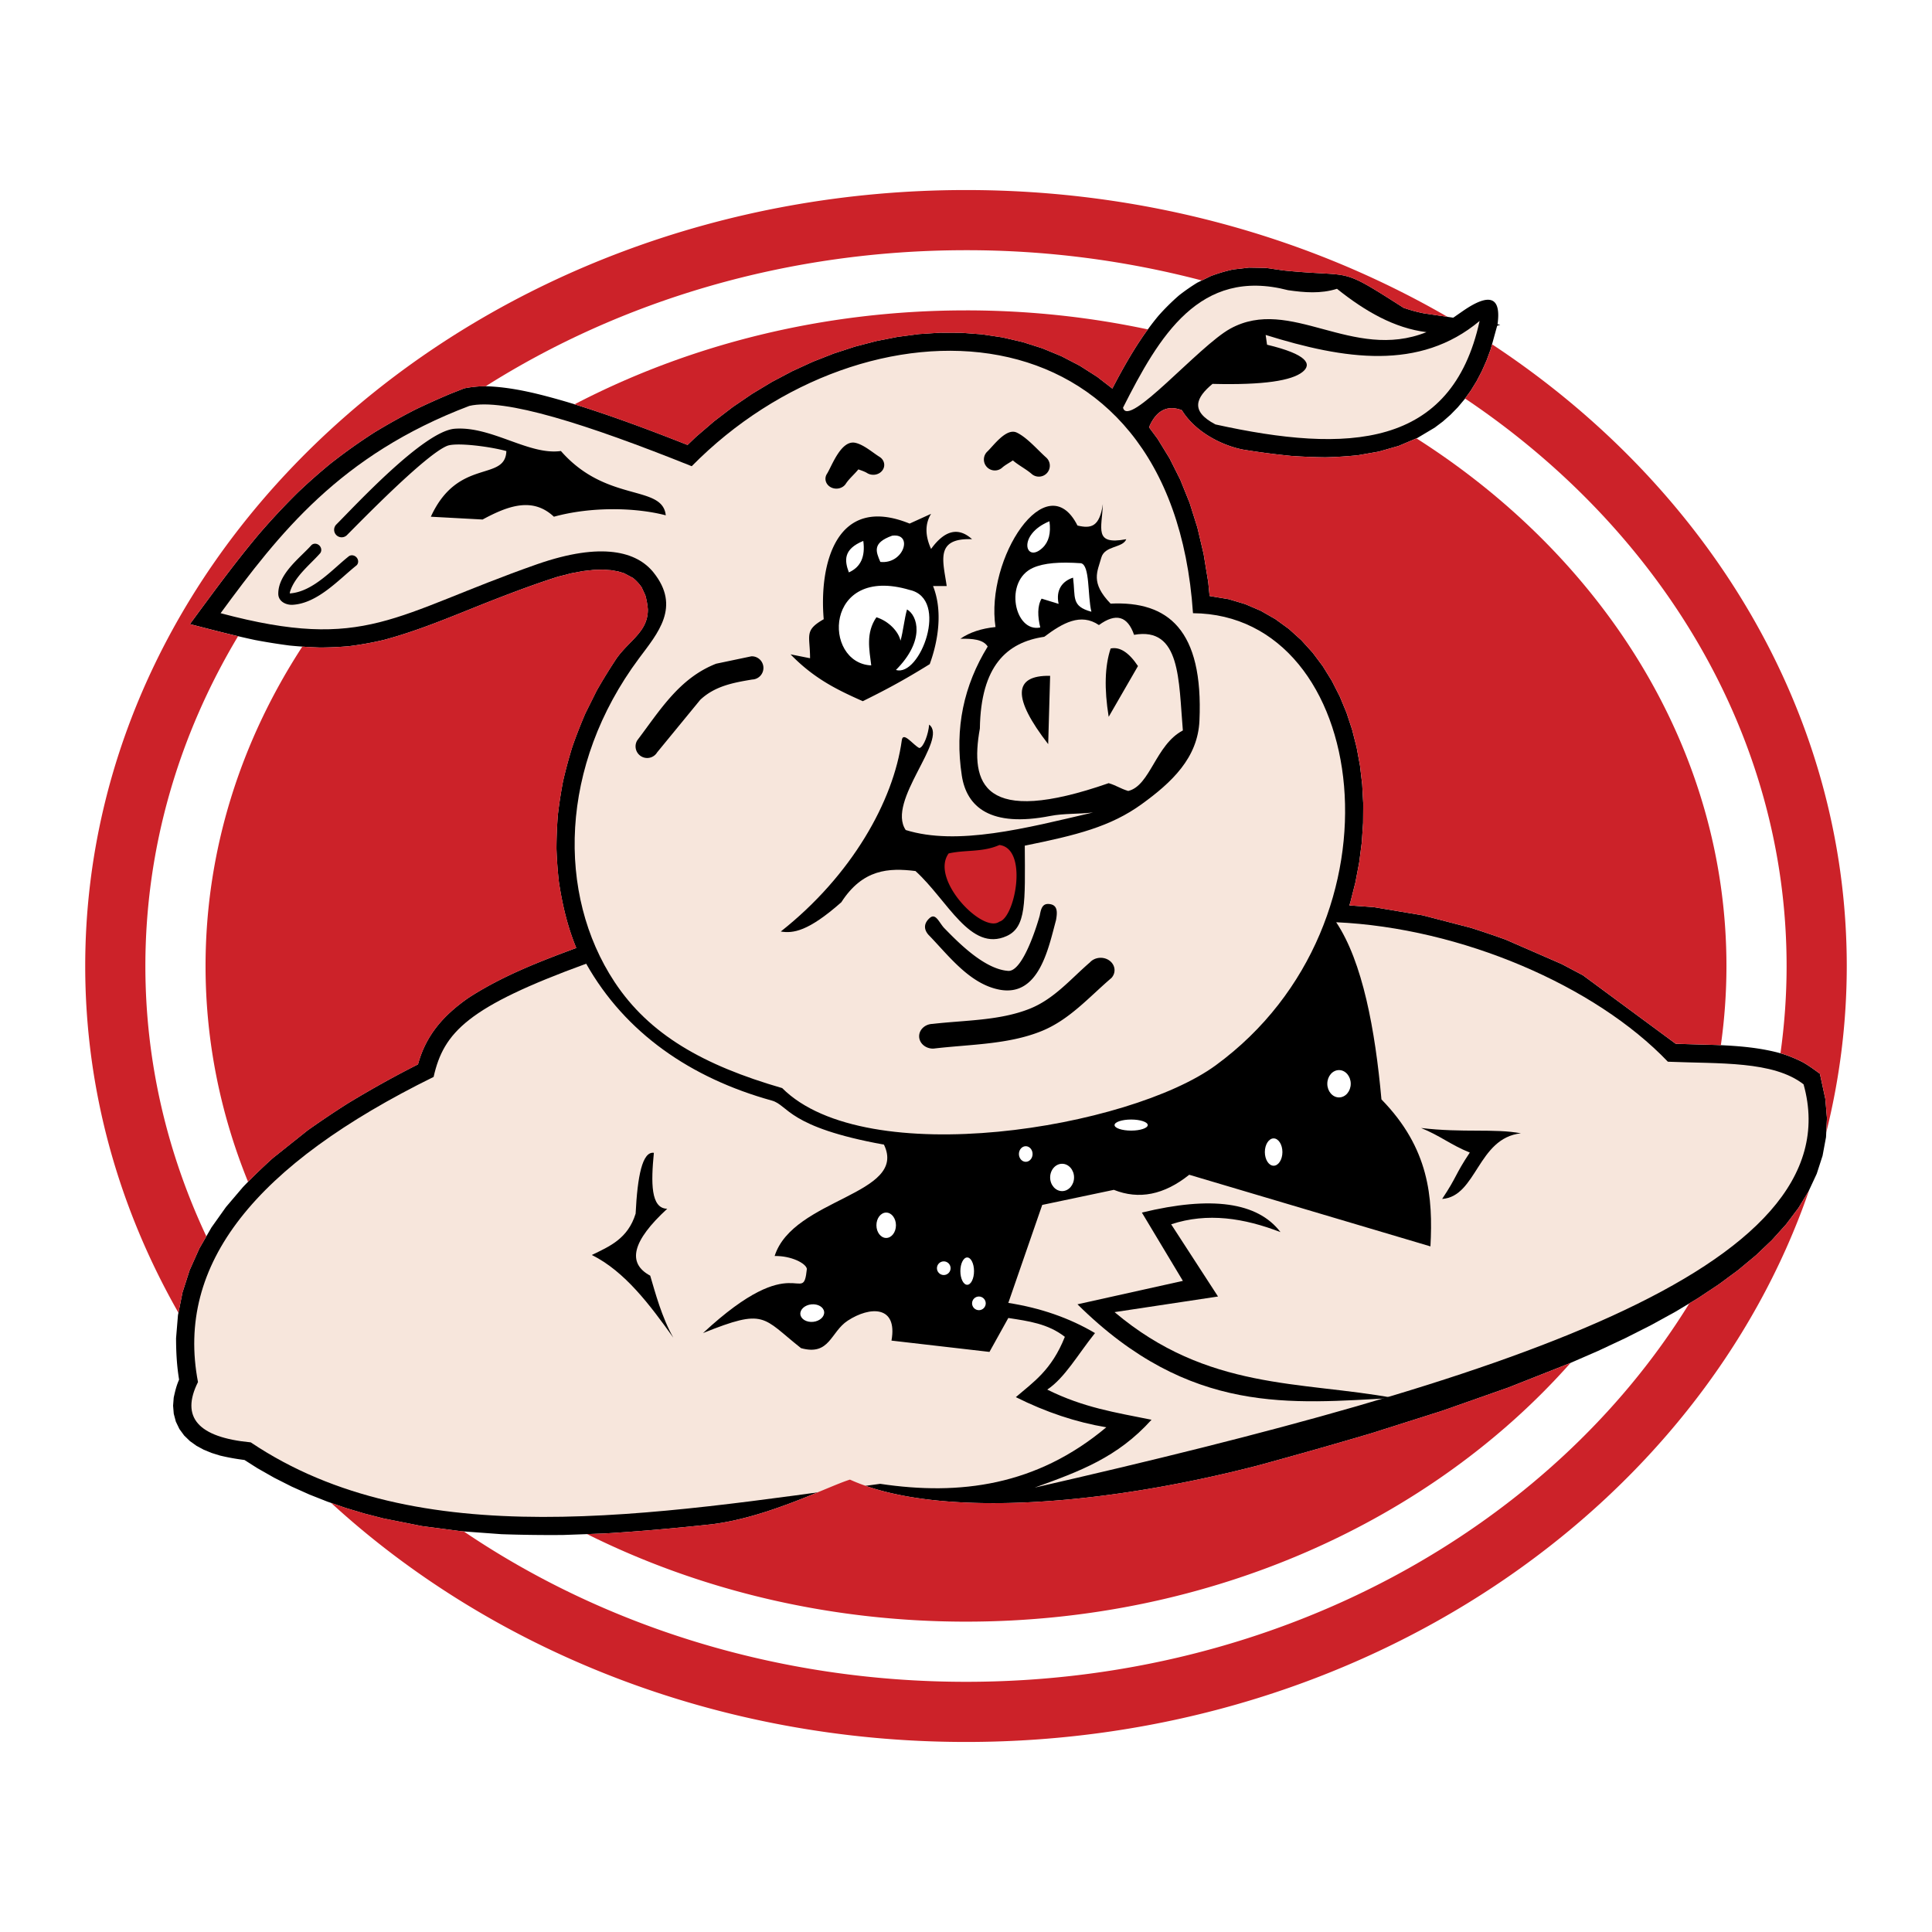 <svg xmlns="http://www.w3.org/2000/svg" width="2500" height="2500" viewBox="0 0 192.756 192.756"><g fill-rule="evenodd" clip-rule="evenodd"><path fill="#fff" d="M0 0h192.756v192.756H0V0z"/><path d="M146.748 38.96l-.626.871-.677.805-.723.741-.77.677-.812.612-1.733 1.033-1.864.79-1.973.564-2.066.363c-1.091.114-2.157.18-3.256.208a56.755 56.755 0 0 1-3.422-.138 73.879 73.879 0 0 1-4.789-.627c-1.761-.32-4.657-1.552-6.124-3.933-1.668-.64-2.688.302-3.274 1.706l.844 1.135 1.205 1.964 1.07 2.133.927 2.3.778 2.469.622 2.638.46 2.808.136 1.385 1.904.316 1.649.492 1.555.667 1.455.832 1.35.98 1.239 1.119 1.126 1.242 1.015 1.355.902 1.457.788 1.548.676 1.629.562 1.702.449 1.766.336 1.823.219 1.868.104 1.909-.014 1.939-.133 1.962-.255 1.977-.378 1.984-.502 1.981-.103.321 2.427.172 4.876.815 4.806 1.246a89.37 89.37 0 0 1 3.51 1.192l5.578 2.431 2.106 1.115 9.262 6.836 4.107.119c2.209.095 4.363.263 6.503.871.736.237 1.409.51 2.102.866.589.342 1.114.724 1.668 1.13l.543 2.511.163 1.923-.093 1.895-.344 1.852-.583 1.801-.811 1.742-1.023 1.683-1.224 1.622-1.412 1.568-1.596 1.518-1.769 1.472-1.938 1.431-2.101 1.393-2.261 1.356-2.414 1.326-2.563 1.295-2.707 1.269-2.849 1.24-6.097 2.41-6.599 2.321-7.062 2.241a544.548 544.548 0 0 1-11.373 3.231c-16.175 4.175-32.336 5.167-40.659 1.397-2.12.645-8.244 3.812-13.886 4.466-3.527.381-7.042.693-10.58.907l-4.163.15c-2.05.017-4.087-.008-6.138-.079l-4.01-.294-3.932-.515-3.844-.765-1.885-.484-1.859-.557-1.831-.631-1.801-.711-1.769-.793-1.736-.878-1.7-.966-1.274-.811a22.058 22.058 0 0 1-2.443-.441l-.838-.261-.779-.319-.72-.388-.656-.469-.58-.561-.477-.653-.353-.734-.208-.785-.067-.806.062-.802c.135-.625.275-1.215.537-1.798-.229-1.388-.299-2.731-.302-4.134l.191-2.307.453-2.266.711-2.215.965-2.158 1.212-2.102 1.451-2.042 1.691-1.987a56.756 56.756 0 0 1 2.967-2.881l3.481-2.775a96.413 96.413 0 0 1 3.99-2.679c2.3-1.395 4.624-2.696 7.023-3.905.8-2.945 2.577-4.915 4.995-6.611 3.329-2.175 7.086-3.634 10.797-5.005-.879-2.129-1.389-4.319-1.735-6.593a42.684 42.684 0 0 1-.242-3.298c.003-1.132.049-2.235.138-3.367.133-1.149.307-2.264.525-3.402.267-1.154.568-2.27.919-3.403.401-1.15.834-2.255 1.319-3.376l1.105-2.218a54.18 54.18 0 0 1 2.003-3.253c1.305-1.82 3.129-2.657 3.109-4.873a7.366 7.366 0 0 0-.25-1.396l-.365-.795a4.371 4.371 0 0 0-.869-.942l-.891-.47-.582-.177-.692-.123-.811-.057-.935.024-1.064.118-1.189.223-1.33.34c-2.494.794-4.931 1.725-7.366 2.685-3.296 1.312-6.552 2.702-9.989 3.618a32.301 32.301 0 0 1-3.513.631 35.94 35.94 0 0 1-2.824.13 44.791 44.791 0 0 1-3.08-.2 60.905 60.905 0 0 1-3.436-.549c-2.184-.464-4.335-1.032-6.5-1.588 2.215-3.004 4.405-6.011 6.801-8.875a69.123 69.123 0 0 1 4.039-4.329 62.017 62.017 0 0 1 3.102-2.74 55.975 55.975 0 0 1 4.466-3.184 63.289 63.289 0 0 1 4.129-2.301 77.792 77.792 0 0 1 3.465-1.556l1.366-.538a11.38 11.38 0 0 1 2.03-.213c2.794.07 5.514.787 8.181 1.561 4.094 1.234 8.094 2.73 12.071 4.3l.848-.814 1.802-1.546 1.868-1.43 1.928-1.313 1.979-1.191 2.022-1.069 2.059-.944 2.086-.817 2.109-.687 2.123-.554 2.128-.417 2.127-.28 2.12-.138 2.104.008 2.08.156 2.048.308 2.008.464 1.958.623 1.899.785 1.829.95 1.752 1.117 1.504 1.164.134-.261c1.299-2.469 2.654-4.811 4.437-6.969a21.743 21.743 0 0 1 2.089-2.073 19.687 19.687 0 0 1 1.816-1.263l1.346-.659c.743-.278 1.44-.485 2.214-.657l1.595-.186 1.682.03 1.762.252c7.189.734 5.341-.517 11.981 3.728.669.231 1.312.411 2.004.549l2.95.438.966-.669c2.681-1.851 3.832-1.409 3.455 1.326l.273.041-.312.113-.644 2.339-.414 1.123-.469 1.059-.521.997-.575.935z"/><path d="M126.275 33.417c7.843 2.449 15.366 3.614 21.346-1.395-2.783 12.73-13.141 13.238-26.354 10.324-2.582-1.349-1.916-2.697-.294-4.046 5.178.133 7.89-.339 8.959-1.173 1.007-.785.506-1.773-3.518-2.734l-.139-.976zm7.038 58.596c12.46.563 25.846 6.328 33.092 13.914 5.173.218 10.502-.102 13.537 2.256 5.207 18.557-30.716 29.71-76.711 40.235 4.513-1.63 8.272-3.009 11.657-6.769-3.635-.735-6.768-1.203-10.403-3.008 1.755-1.178 3.009-3.441 4.763-5.641-2.548-1.505-5.431-2.507-8.648-3.009l3.384-9.776 7.145-1.504c2.507 1.002 5.014.501 7.521-1.505l24.066 7.146c.258-4.889-.114-9.778-4.889-14.666-.627-6.957-1.881-13.726-4.514-17.673zm-55.275 16.546c-7.874-2.279-13.266-5.344-16.729-10.595-5.771-8.753-5.515-21.579 2.439-32.273 1.88-2.523 4.201-5.141 1.455-8.574-1.648-2.061-5.121-3.083-11.607-.827-14.386 5.048-17.047 8.766-31.587 4.889 5.836-7.938 11.896-15.781 24.818-20.682 3.446-.815 11.719 1.817 22.186 6.017 17.242-17.519 47.891-16.87 50.012 14.665 17.605.125 21.827 30.799 2.273 45.105-8.593 6.287-34.904 10.631-43.26 2.275zm-19.554-12.41c-11.8 4.301-14.216 6.829-15.223 11.295-17.799 8.773-25.765 18.662-23.508 30.445-1.755 3.509 0 5.515 5.264 6.016 16.714 11.225 39.947 7.232 62.797 4.137 7.959 1.191 15.604.188 22.562-5.641-3.008-.502-6.017-1.504-9.024-3.008 1.708-1.481 3.555-2.661 4.888-6.017-1.691-1.316-3.613-1.567-5.64-1.881l-1.881 3.385-9.776-1.128c.634-3.525-2.149-3.439-4.365-1.99-1.724 1.126-1.787 3.539-4.66 2.742-3.899-3.078-3.512-4.025-9.777-1.504 9.287-8.635 9.956-2.521 10.361-6.406-.099-.558-1.561-1.31-3.216-1.282 1.828-5.767 13.325-6.1 10.905-11.113-9.635-1.745-9.514-3.93-11.179-4.393-8.094-2.245-14.632-6.746-18.528-13.657zm53.561-55.478c3.587-7.088 7.617-14.021 16.462-11.719 1.628.233 3.256.375 4.884-.139 2.813 2.255 5.743 3.93 8.929 4.325-7.415 2.965-13.568-3.655-19.579-.345-3.127 1.722-10.194 10.02-10.696 7.878z" fill="#f7e6dc"/><path d="M67.178 133.461c-1.152-2.031-1.8-4.479-2.306-6.188-2.346-1.254-1.779-3.478 1.699-6.674-1.663-.033-1.62-2.625-1.334-5.582-1.152-.162-1.638 2.347-1.82 6.067-.775 2.511-2.603 3.267-4.369 4.126 3.297 1.638 5.805 4.995 8.13 8.251zm74.603-20.921c4.163.502 7.353.029 9.958.531-4.321.472-4.4 6.31-7.855 6.547 1.504-2.256 1.255-2.371 2.759-4.627-1.88-.752-2.982-1.698-4.862-2.451zm-14.029 10.386c-3.635-1.396-7.27-1.979-10.905-.778l4.674 7.205-10.321 1.558c9.283 7.834 18.564 6.86 27.848 8.568-10.186.526-20.304 1.781-31.548-9.348 3.506-.778 7.011-1.558 10.516-2.337l-4.09-6.815c6.946-1.688 11.554-1.039 13.826 1.947zM77.899 92.937c7.094-5.603 11.245-13.03 12.074-19.084.123-.94 1.168.52 1.753.779.434-.079.908-1.428.974-2.337 1.946 1.461-4.286 7.628-2.337 10.516 5.139 1.602 11.966-.175 18.694-1.752-1.449.177-2.897.081-4.257.347-5.985 1.173-8.358-.886-8.841-4.028-.729-4.737.205-9.003 2.583-12.872-.446-.723-1.54-.797-2.727-.779.923-.635 2.091-1.024 3.506-1.168-1.028-6.824 5.103-16.237 8.179-10.126 1.363.325 2.206.13 2.531-2.142-.082 2.437-.948 4.126 2.337 3.505-.343.896-2.156.614-2.494 1.85-.377 1.385-1.116 2.457.927 4.577 5.743-.274 9.27 2.615 8.868 11.675-.164 3.725-2.77 6.164-5.755 8.327-3.1 2.247-6.503 3.101-11.672 4.146.035 5.716.154 8.123-1.799 9.014-3.633 1.655-5.903-3.583-9.106-6.482-2.663-.33-5.26-.203-7.4 3.116-3.317 2.925-4.809 3.117-6.038 2.918z"/><path d="M98.485 45.071c.594-.544 1.897-2.42 2.964-1.909 1.045.501 2.092 1.749 2.954 2.509a1.093 1.093 0 0 1-1.445 1.638c-.57-.503-1.326-.874-1.903-1.373-.364.248-.787.464-1.093.744a1.093 1.093 0 0 1-1.477-1.609zm-15.981 2.207c.474-.736 1.396-3.42 2.84-3.096.847.19 1.706.963 2.406 1.399.495.309.618.92.275 1.366-.343.445-1.022.557-1.517.248-.236-.146-.555-.254-.87-.363-.387.482-.93.935-1.248 1.429-.302.469-.969.629-1.49.358-.52-.271-.698-.871-.396-1.341zm-18.927 26.59c2.274-3.006 4.194-6.209 7.873-7.65l3.517-.738a1.158 1.158 0 1 1 .083 2.316c-1.883.312-3.726.65-5.189 2.029l-4.298 5.239a1.159 1.159 0 1 1-1.986-1.196zm30.588 18.684c1.428 1.468 4.044 4.146 6.421 4.313 1.522.106 3.004-4.975 3.153-5.537.135-.752.301-1.253 1.053-1.118.753.135.699.854.564 1.606-.754 2.756-1.681 7.703-5.675 6.916-2.992-.59-5.078-3.451-7.053-5.473-.501-.577-.44-1.175.137-1.676s.898.392 1.4.969zm-1.126 9.603c3.268-.377 6.684-.314 9.693-1.511 2.434-.969 4.095-2.976 6.011-4.628.482-.529 1.353-.609 1.945-.179.592.43.682 1.207.2 1.735-2.229 1.902-4.188 4.18-7.001 5.312-3.335 1.343-7.125 1.303-10.752 1.735-.764.023-1.404-.509-1.431-1.189-.025-.681.571-1.251 1.335-1.275zM80.82 65.673l-1.947-.389c2.4 2.485 4.803 3.601 7.205 4.674 2.051-1.014 3.928-1.985 6.681-3.696.854-2.335 1.314-5.326.33-7.793h1.363c-.351-2.481-1.206-4.811 2.531-4.673-1.363-1.233-2.727-.908-4.089.974-.61-1.343-.61-2.512 0-3.505l-2.142.974c-7.419-3.009-9.034 4.206-8.569 9.542-1.985 1.132-1.363 1.598-1.363 3.892zM31.896 55.248c-.962 1.082-2.49 2.27-2.956 3.78l-.033.153v.016h.115c2.253-.219 4.163-2.412 5.735-3.661.223-.204.584-.173.808.069.223.242.224.604.001.807-1.727 1.372-3.858 3.782-6.367 3.928-.648.038-1.426-.319-1.434-1.089-.019-2.021 2.205-3.62 3.305-4.862.217-.209.578-.187.807.051.227.237.236.599.019.808zm24.065-10.252c4.557 5.209 10.138 3.302 10.463 6.418-3.023-.791-7.441-.884-11.161.139-2.139-2.008-4.604-1.075-7.115.279l-5.162-.279c2.708-5.927 7.422-3.448 7.534-6.55-1.629-.454-5.005-.886-5.912-.518-2.143.871-8.479 7.383-10.023 8.932a.75.75 0 0 1-1.055-1.063c1.927-1.927 8.764-9.347 11.84-9.579 3.679-.277 7.406 2.674 10.591 2.221z"/><path d="M110.614 71.516l2.922-5.063c-.91-1.363-1.818-1.947-2.727-1.753-.584 1.752-.649 4.025-.195 6.816zm-5.842-4.09c-3.699-.065-3.764 2.207-.194 6.816l.194-6.816zm-.584-3.895c1.817-1.367 3.635-2.408 5.452-1.169 1.688-1.232 2.856-.908 3.506.974 4.666-.826 4.439 4.54 4.868 9.542-2.727 1.426-3.248 5.515-5.452 6.037-.845-.26-1.104-.52-1.948-.779-12.561 4.373-13.846.079-12.853-5.453.098-6.264 2.695-8.601 6.427-9.152z" fill="#f7e6dc"/><path d="M88.415 120.979c.536 0 .974.568.974 1.266s-.438 1.266-.974 1.266c-.537 0-.974-.568-.974-1.266s.437-1.266.974-1.266zm-7.464 9.157c.653-.066 1.227.271 1.274.752.049.48-.445.926-1.099.992-.653.065-1.226-.272-1.274-.752-.048-.482.446-.926 1.099-.992zm13.209-4.289c.375 0 .681.307.681.682s-.306.682-.681.682-.682-.307-.682-.682.306-.682.682-.682zm3.505 3.506c.375 0 .682.306.682.682 0 .375-.307.682-.682.682s-.682-.307-.682-.682c0-.377.307-.682.682-.682zm-1.168-3.895c.375 0 .681.611.681 1.363 0 .75-.306 1.362-.681 1.362s-.682-.612-.682-1.362c-.001-.752.306-1.363.682-1.363zm5.842-11.101c.375 0 .682.35.682.779 0 .429-.307.778-.682.778s-.682-.35-.682-.778c0-.429.307-.779.682-.779zm3.627 1.753c.656 0 1.192.612 1.192 1.363s-.536 1.363-1.192 1.363c-.657 0-1.193-.612-1.193-1.363s.536-1.363 1.193-1.363zm6.888-4.414c.911 0 1.655.248 1.655.552s-.744.552-1.655.552c-.912 0-1.655-.248-1.655-.552s.743-.552 1.655-.552zm20.74-4.933c.644 0 1.169.612 1.169 1.363s-.525 1.363-1.169 1.363-1.169-.612-1.169-1.363.525-1.363 1.169-1.363zm-6.524 6.815c.482 0 .876.612.876 1.363s-.394 1.363-.876 1.363-.876-.612-.876-1.363.394-1.363.876-1.363zM90.752 58.857c4.009.874 1.036 8.729-1.363 7.984 2.957-2.968 2.15-5.446 1.104-6.037-.26.909-.389 2.21-.648 3.119-.195-.909-1.171-1.951-2.403-2.34-1.08 1.558-.706 3.247-.518 4.805-4.881-.232-4.719-10.079 3.828-7.531zm-2.921-2.795c-.439-1.031-.834-1.892 1.177-2.616 2.145-.287 1.168 2.871-1.177 2.616zm-3.14 1.045c-.439-1.178-.572-2.311 1.439-3.139.219 1.57-.261 2.616-1.439 3.139zM104.703 52.007c.163 1.177-.065 2.06-.687 2.648-1.707 1.618-2.572-1.307.687-2.648zm-.916 10.595c-2.574.546-3.666-4.654-.706-5.958 1.085-.478 2.635-.596 4.761-.451.916.174.654 3.226 1.047 4.839-2.046-.558-1.572-1.414-1.831-3.4-1.073.349-1.738 1.221-1.439 2.616l-1.7-.523c-.438.739-.395 1.786-.132 2.877z" fill="#fff"/><path d="M99.71 91.953c-1.638 1.23-6.959-4.208-5.063-6.806 1.688-.382 3.377-.092 5.063-.842 2.908.364 1.553 7.271 0 7.648zM96.378 30.966c6.25 0 12.326.661 18.143 1.9-1.298 1.78-2.371 3.67-3.406 5.641l-.135.261-1.504-1.163-1.751-1.118-1.83-.95-1.898-.785-1.958-.622-2.008-.465-2.049-.307-2.081-.157-2.103-.007-2.12.139-2.128.279-2.129.417-2.122.553-2.108.687-2.086.817-2.06.945-2.021 1.068-1.979 1.191-1.928 1.313-1.868 1.43-1.803 1.546-.848.814c-3.719-1.467-7.457-2.871-11.274-4.056 11.42-5.945 24.787-9.371 39.054-9.371zm44.943 12.77c18.736 11.93 30.927 31.097 30.927 52.642 0 2.673-.192 5.307-.557 7.896l-.394-.018-4.106-.118-9.262-6.838-2.107-1.114-5.578-2.432a89.89 89.89 0 0 0-3.51-1.191l-4.806-1.245-4.875-.815-2.427-.173.103-.32.502-1.98.377-1.984.255-1.977.133-1.963.016-1.938-.105-1.908-.219-1.868-.335-1.823-.449-1.765-.562-1.703-.676-1.629-.789-1.547-.901-1.458-1.015-1.354-1.127-1.243-1.239-1.118-1.348-.981-1.456-.831-1.555-.668-1.648-.492-1.904-.317-.137-1.385-.459-2.807-.624-2.638-.777-2.47-.927-2.3-1.07-2.131-1.205-1.964-.844-1.136c.586-1.402 1.605-2.344 3.275-1.705 1.467 2.381 4.362 3.613 6.123 3.933a74.58 74.58 0 0 0 4.789.627c1.146.08 2.277.128 3.422.138 1.1-.026 2.165-.093 3.255-.208l2.067-.363 1.972-.564 1.777-.754zm15.376 92.238c-13.881 15.673-35.769 25.818-60.319 25.818-13.75 0-26.663-3.183-37.805-8.734l1.762-.063c3.538-.215 7.053-.527 10.58-.908 5.641-.653 11.766-3.821 13.886-4.466 8.322 3.77 24.483 2.777 40.659-1.397a546.293 546.293 0 0 0 11.373-3.231l7.062-2.241 6.599-2.321 6.097-2.409.106-.048zM24.749 117.913c-2.743-6.749-4.241-13.995-4.241-21.535 0-11.556 3.511-22.426 9.654-31.865.599.042 1.197.074 1.803.091a36.91 36.91 0 0 0 2.824-.129 32.427 32.427 0 0 0 3.515-.632c3.437-.917 6.691-2.306 9.988-3.619 2.435-.959 4.873-1.889 7.367-2.684l1.329-.34 1.196-.224 1.063-.118.935-.024.811.057.691.125.583.176.891.47c.363.3.6.556.869.943l.365.794c.133.479.206.904.25 1.397.02 2.216-1.804 3.053-3.109 4.873a54.203 54.203 0 0 0-2.003 3.254l-1.106 2.217a50.258 50.258 0 0 0-1.32 3.375 48.572 48.572 0 0 0-.919 3.404 46.087 46.087 0 0 0-.525 3.401 44.56 44.56 0 0 0-.138 3.366c.04 1.114.118 2.194.242 3.299.347 2.273.856 4.463 1.735 6.593-3.711 1.372-7.467 2.832-10.797 5.005-2.417 1.695-4.194 3.666-4.995 6.611a102.85 102.85 0 0 0-7.022 3.905 96.758 96.758 0 0 0-3.99 2.679l-3.48 2.775a56.22 56.22 0 0 0-2.466 2.36z" fill="#cc2229"/><path d="M96.378 18.96c17.709 0 34.219 4.66 48.041 12.653l-2.382-.354a15.307 15.307 0 0 1-2.003-.548c-6.642-4.245-4.792-2.994-11.982-3.728l-1.76-.254-1.683-.028-1.595.186c-.773.171-1.471.378-2.215.657l-.895.438a92.463 92.463 0 0 0-23.527-3.019c-17.87 0-34.433 5.042-47.919 13.574l-.113-.003a11.29 11.29 0 0 0-2.03.213l-1.365.537a78.467 78.467 0 0 0-3.466 1.556 63.575 63.575 0 0 0-4.13 2.301 55.963 55.963 0 0 0-4.466 3.183 62.941 62.941 0 0 0-3.102 2.741 69.708 69.708 0 0 0-4.039 4.328c-2.396 2.864-4.583 5.871-6.8 8.875 1.603.413 3.198.83 4.804 1.208-5.901 9.857-9.247 21.05-9.247 32.903 0 9.536 2.167 18.644 6.084 26.972l-.701 1.216-.965 2.159-.711 2.214-.407 2.038c-5.946-10.422-9.302-22.176-9.302-34.599.002-42.641 39.477-77.419 87.876-77.419zm52.486 15.393c21.457 14.138 35.388 36.695 35.388 62.025 0 5.69-.71 11.238-2.043 16.585l.068-1.405-.163-1.922-.543-2.512c-.554-.406-1.079-.789-1.667-1.13a13.681 13.681 0 0 0-2.103-.866l-.163-.045c.4-2.854.611-5.759.611-8.705 0-23.015-12.596-43.542-32.077-56.618l.576-.799.574-.935.521-.997.469-1.059.414-1.123.138-.494zm31.639 84.373c-10.929 31.804-44.539 55.07-84.125 55.07-24.845 0-47.334-9.166-63.344-23.853l1.471.507 1.858.556 1.885.484 3.845.767 3.93.514.249.019c13.865 9.396 31.257 15.005 50.105 15.005 31.157 0 58.343-15.318 72.17-37.761l.837-.502 2.101-1.393 1.938-1.43 1.77-1.473 1.595-1.517 1.413-1.568 1.225-1.622 1.022-1.683.055-.12z" fill="#cc2229"/></g></svg>